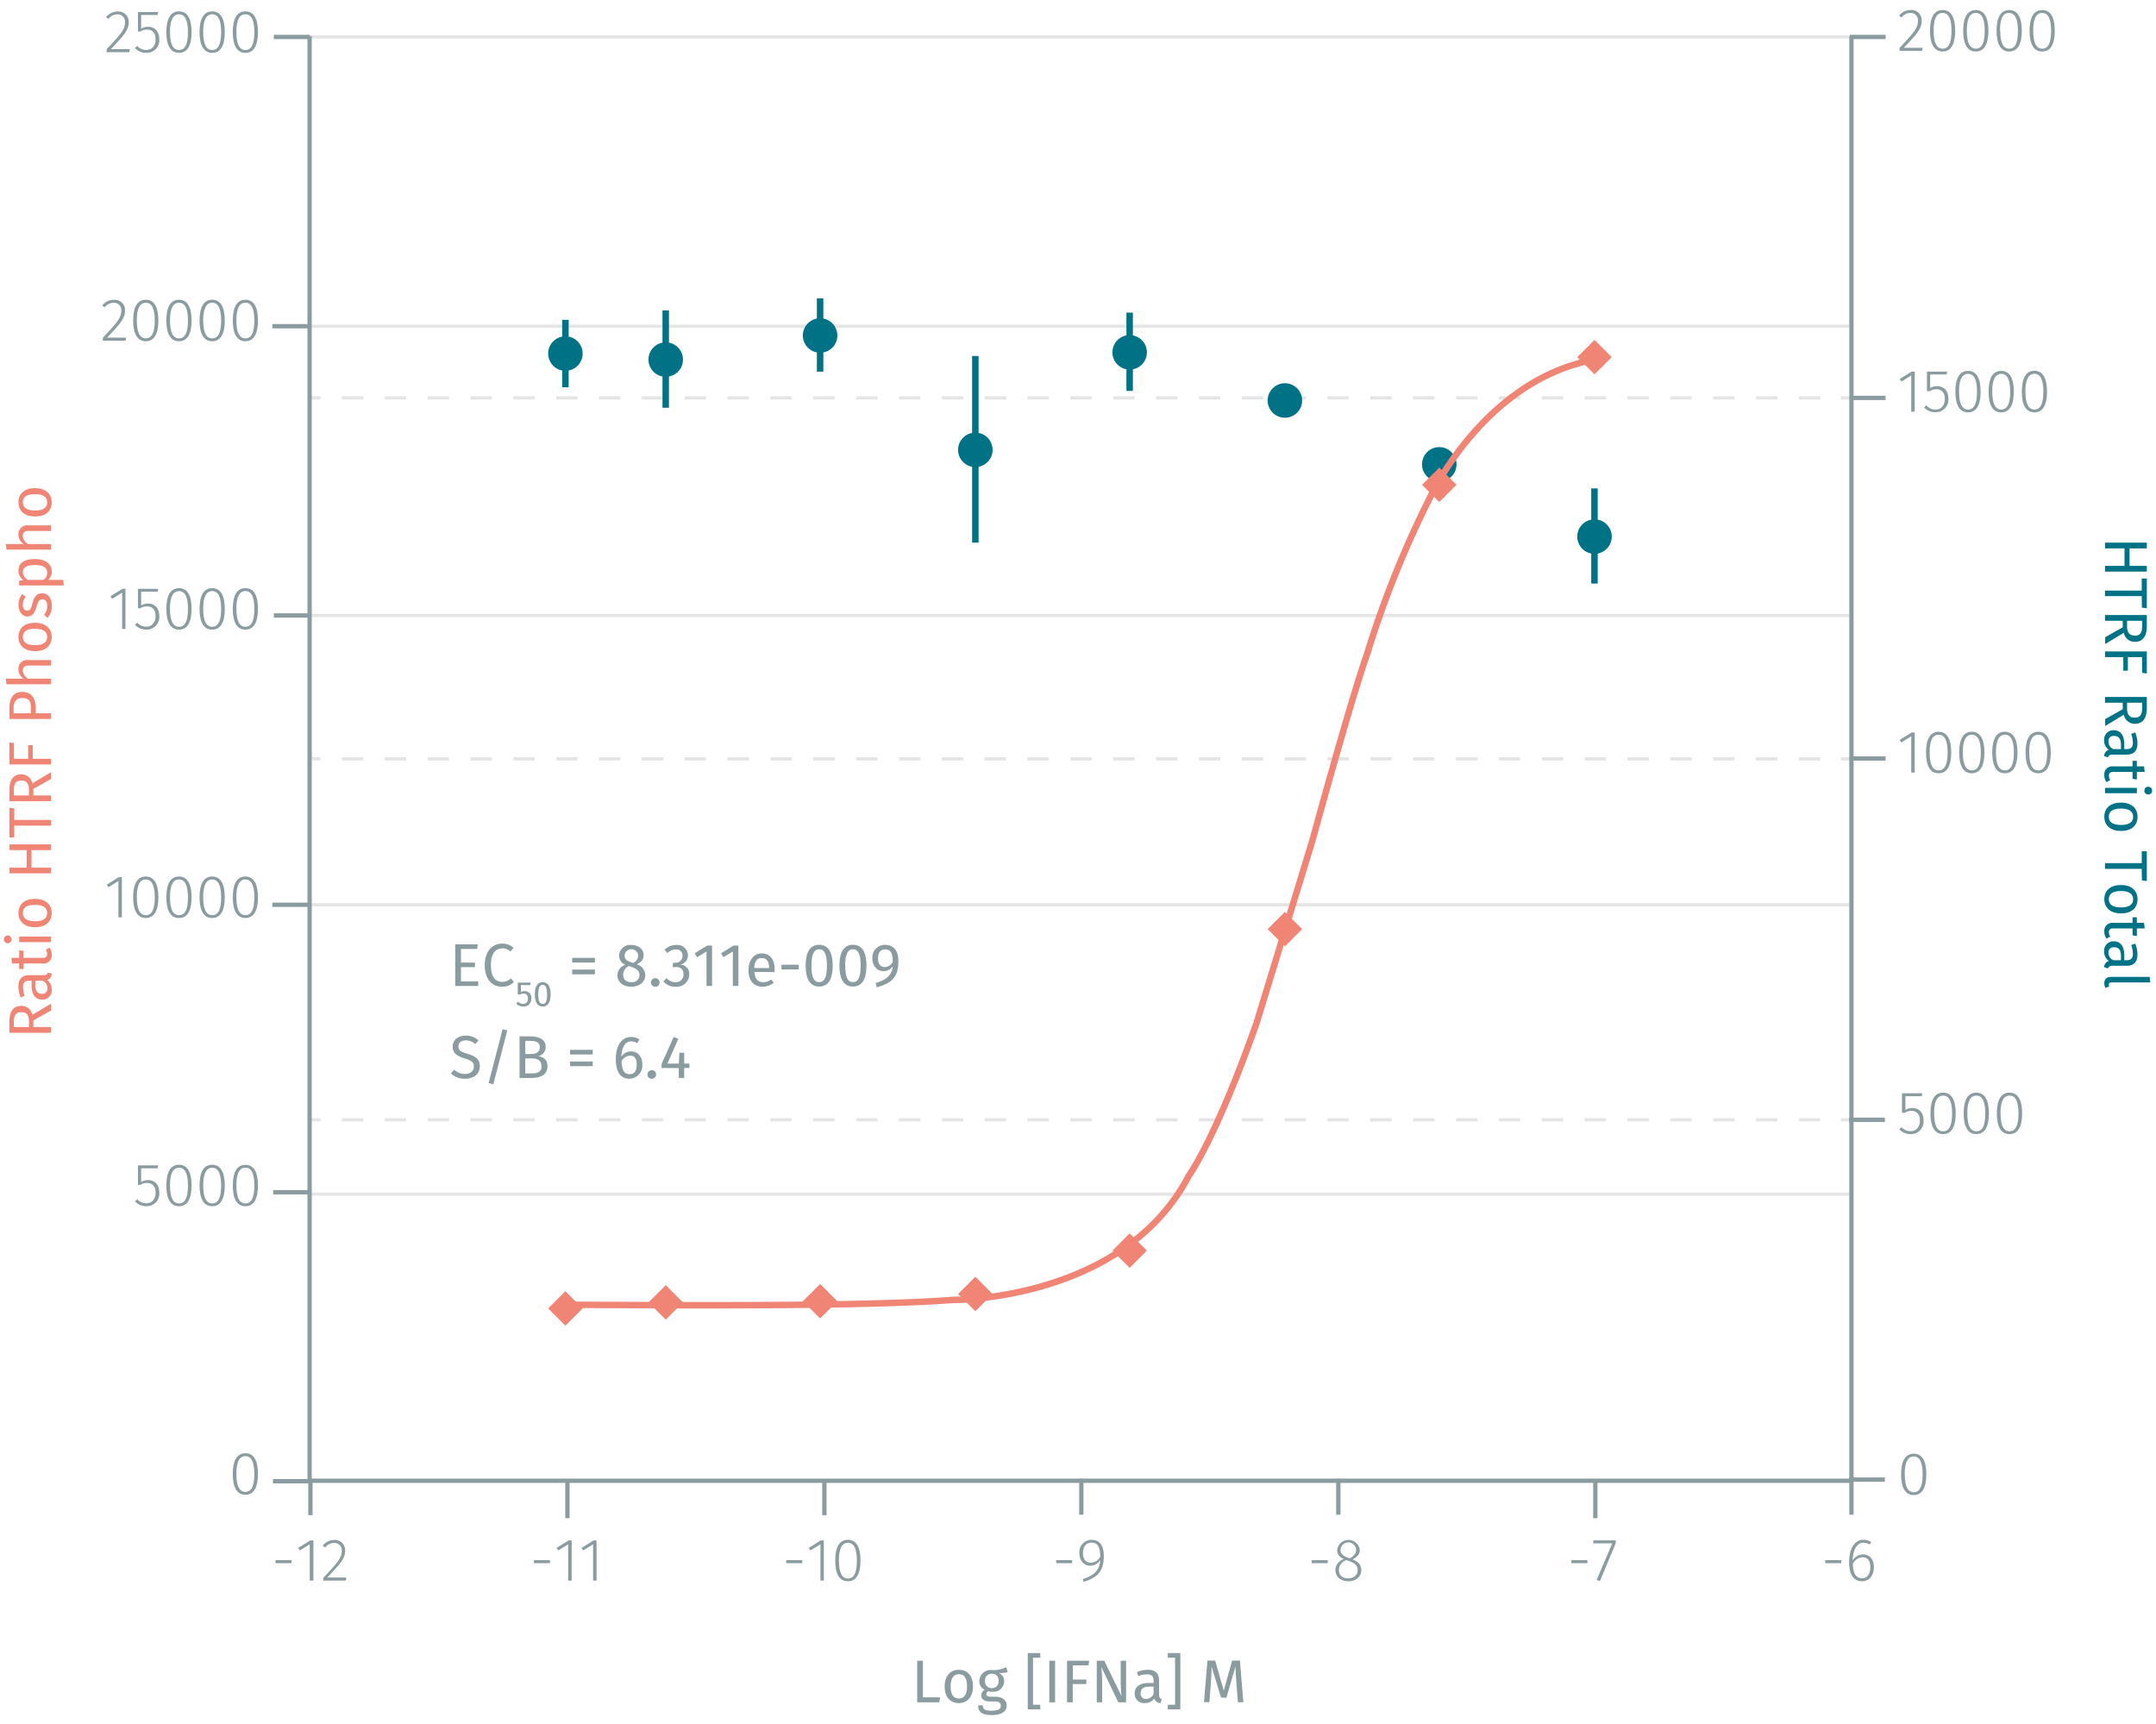 <svg id="Calque_1" data-name="Calque 1" xmlns="http://www.w3.org/2000/svg" xmlns:xlink="http://www.w3.org/1999/xlink" viewBox="0 0 500.13 399.82"><defs><symbol id="_1-deep-blue-circle" data-name="1-deep-blue-circle" viewBox="0 0 8 8"><path d="M8,4A4,4,0,0,1,4,8,4,4,0,1,1,8,4" fill="#007286" fill-rule="evenodd"/></symbol><symbol id="_5-red-diamond" data-name="5-red-diamond" viewBox="0 0 8 8"><polyline points="4 0 8 4 4 8 0 4" fill="#f08576" fill-rule="evenodd"/></symbol></defs><line x1="71.84" y1="259.75" x2="74.34" y2="259.75" fill="none" stroke="#e5e5e5" stroke-miterlimit="10" stroke-width="0.75"/><line x1="79.31" y1="259.75" x2="424.57" y2="259.75" fill="none" stroke="#e5e5e5" stroke-miterlimit="10" stroke-width="0.75" stroke-dasharray="4.97 4.97"/><line x1="427.05" y1="259.75" x2="429.55" y2="259.75" fill="none" stroke="#e5e5e5" stroke-miterlimit="10" stroke-width="0.75"/><line x1="71.84" y1="176.03" x2="74.34" y2="176.03" fill="none" stroke="#e5e5e5" stroke-miterlimit="10" stroke-width="0.75"/><line x1="79.31" y1="176.03" x2="424.57" y2="176.03" fill="none" stroke="#e5e5e5" stroke-miterlimit="10" stroke-width="0.75" stroke-dasharray="4.97 4.97"/><line x1="427.05" y1="176.03" x2="429.55" y2="176.03" fill="none" stroke="#e5e5e5" stroke-miterlimit="10" stroke-width="0.75"/><line x1="71.84" y1="92.3" x2="74.34" y2="92.3" fill="none" stroke="#e5e5e5" stroke-miterlimit="10" stroke-width="0.75"/><line x1="79.31" y1="92.3" x2="424.57" y2="92.3" fill="none" stroke="#e5e5e5" stroke-miterlimit="10" stroke-width="0.75" stroke-dasharray="4.97 4.97"/><line x1="427.05" y1="92.3" x2="429.55" y2="92.3" fill="none" stroke="#e5e5e5" stroke-miterlimit="10" stroke-width="0.75"/><path d="M71.84,209.87H428.92" fill="none" stroke="#e5e5e5" stroke-miterlimit="10" stroke-width="0.75"/><path d="M71.84,277H428.92" fill="none" stroke="#e5e5e5" stroke-miterlimit="10" stroke-width="0.75"/><path d="M71.84,142.77H428.92" fill="none" stroke="#e5e5e5" stroke-miterlimit="10" stroke-width="0.75"/><path d="M71.84,75.67H428.92" fill="none" stroke="#e5e5e5" stroke-miterlimit="10" stroke-width="0.75"/><path d="M71.84,8.57H428.92" fill="none" stroke="#e5e5e5" stroke-miterlimit="10" stroke-width="0.75"/><path d="M71.82,343.48H429.55" fill="none" stroke="#8b9ca0" stroke-miterlimit="10"/><path d="M71.82,343.48V8.39" fill="none" stroke="#8b9ca0" stroke-miterlimit="10"/><path d="M429.48,343.48V8.39" fill="none" stroke="#8b9ca0" stroke-miterlimit="10"/><path d="M131.16,74.19V89.83m-4.78-15.64h0m0,15.64h0M154.43,72V94.58M149.66,72h0m0,22.63h0m40.58-25.42v17m-4.78-17h0m0,17h0m40.79-3.63v43.29m-4.78-43.29h0m0,43.29h0m40.58-53.35V90.67m-4.77-18.16h0m0,18.16h0m40.78,2.23h0m35.81,14.81h0m36,5.58v22.07m-4.78-22.07h0m0,22.07h0" fill="none" stroke="#007286" stroke-miterlimit="10" stroke-width="1.5"/><path d="M7.74,238.24h4.09v1.33H2.18V237c0-2.41.92-3.67,2.73-3.67a2.52,2.52,0,0,1,2.59,2.09l4.33-2.61v1.59l-4.09,2.31Zm-2.83-3.46c-1.2,0-1.69.68-1.69,2.27v1.19h3.5v-1.35C6.72,235.55,6.21,234.78,4.91,234.78Z" fill="#f08576"/><path d="M11.1,225.58l.9.29a1.5,1.5,0,0,1-1.11,1.45,2.51,2.51,0,0,1,1.11,2.2,2.14,2.14,0,0,1-2.23,2.35c-1.58,0-2.44-1.19-2.44-3.25v-1.14H6.79c-1.07,0-1.46.52-1.46,1.54a6.61,6.61,0,0,0,.39,2l-.94.33a7.39,7.39,0,0,1-.5-2.55c0-1.78.91-2.59,2.45-2.59h3.38C10.75,226.2,11,226,11.1,225.58Zm-1.22,1.9H8.19v1c0,1.36.5,2.05,1.51,2.05A1.17,1.17,0,0,0,11,229.22,1.9,1.9,0,0,0,9.88,227.48Z" fill="#f08576"/><path d="M12,221.48a1.85,1.85,0,0,1-2.1,2H5.44v1.29h-1v-1.29H2.78l-.15-1.29H4.45v-1.75l1,.14v1.61h4.4c.74,0,1.09-.24,1.09-.88a1.72,1.72,0,0,0-.32-1l.88-.49A2.78,2.78,0,0,1,12,221.48Z" fill="#f08576"/><path d="M1.79,217a.9.9,0,0,1,0,1.8.9.9,0,0,1,0-1.8Zm10,1.54H4.45v-1.29h7.38Z" fill="#f08576"/><path d="M8.13,208.5c2.28,0,3.87,1.2,3.87,3.29s-1.51,3.29-3.85,3.29-3.87-1.2-3.87-3.3S5.79,208.5,8.13,208.5Zm0,5.2c1.92,0,2.81-.68,2.81-1.91s-.89-1.9-2.83-1.9-2.81.67-2.81,1.89S6.21,213.7,8.15,213.7Z" fill="#f08576"/><path d="M7.31,201.26h4.52v1.33H2.18v-1.33h4V197.2h-4v-1.33h9.65v1.33H7.31Z" fill="#f08576"/><path d="M3.31,190.19h8.52v1.33H3.31v2.74H2.18v-6.89l1.13.14Z" fill="#f08576"/><path d="M7.74,184.51h4.09v1.33H2.18V183.3c0-2.41.92-3.67,2.73-3.67a2.52,2.52,0,0,1,2.59,2.09l4.33-2.61v1.59L7.74,183Zm-2.83-3.46c-1.2,0-1.69.68-1.69,2.26v1.2h3.5v-1.35C6.72,181.82,6.21,181.05,4.91,181.05Z" fill="#f08576"/><path d="M3.24,176H6.53v-3.16H7.59V176h4.24v1.33H2.18v-5.13l1.06.15Z" fill="#f08576"/><path d="M5.16,160.49c2.22,0,3.13,1.61,3.13,3.74v1.22h3.54v1.33H2.18v-2.53C2.18,161.92,3.13,160.49,5.16,160.49Zm0,1.42c-1.45,0-2,.92-2,2.35v1.19h4v-1.16C7.24,162.86,6.82,161.91,5.18,161.91Z" fill="#f08576"/><path d="M6.53,153.1h5.3v1.29H6.72c-1.11,0-1.43.48-1.43,1.18a2.27,2.27,0,0,0,1.29,1.86h5.25v1.29H1.49l-.14-1.29H5.47a2.64,2.64,0,0,1-1.19-2.19A2,2,0,0,1,6.53,153.1Z" fill="#f08576"/><path d="M8.13,144.46c2.28,0,3.87,1.21,3.87,3.29s-1.51,3.3-3.85,3.3-3.87-1.21-3.87-3.31S5.79,144.46,8.13,144.46Zm0,5.2c1.92,0,2.81-.67,2.81-1.91s-.89-1.9-2.83-1.9-2.81.67-2.81,1.89S6.21,149.66,8.15,149.66Z" fill="#f08576"/><path d="M5.12,137.83l.85.56a3.1,3.1,0,0,0-.67,1.9c0,.84.38,1.36,1,1.36s.88-.39,1.19-1.58c.39-1.56,1-2.45,2.3-2.45,1.54,0,2.24,1.41,2.24,2.91a4.11,4.11,0,0,1-1,2.79l-.81-.72a3,3,0,0,0,.74-2c0-1-.43-1.58-1.08-1.58s-1.05.36-1.43,1.79C8,142.37,7.35,143,6.3,143s-2-1.14-2-2.67A3.92,3.92,0,0,1,5.12,137.83Z" fill="#f08576"/><path d="M8.13,129.68c2.24,0,3.87,1,3.87,2.9a2.38,2.38,0,0,1-.84,1.93h3.5l.15,1.29H4.45v-1.11l1-.09a2.71,2.71,0,0,1-1.16-2.19C4.28,130.45,5.81,129.68,8.13,129.68Zm0,1.39c-1.92,0-2.83.56-2.83,1.66a2.23,2.23,0,0,0,1.15,1.78h3.6a1.91,1.91,0,0,0,.9-1.62C11,131.71,10.07,131.07,8.13,131.07Z" fill="#f08576"/><path d="M6.53,121.87h5.3v1.29H6.72c-1.11,0-1.43.47-1.43,1.17a2.27,2.27,0,0,0,1.29,1.87h5.25v1.28H1.49l-.14-1.28H5.47A2.66,2.66,0,0,1,4.28,124,2,2,0,0,1,6.53,121.87Z" fill="#f08576"/><path d="M8.13,113.23c2.28,0,3.87,1.2,3.87,3.29s-1.51,3.29-3.85,3.29-3.87-1.2-3.87-3.3S5.79,113.23,8.13,113.23Zm0,5.2c1.92,0,2.81-.68,2.81-1.91s-.89-1.9-2.83-1.9-2.81.67-2.81,1.89S6.21,118.43,8.15,118.43Z" fill="#f08576"/><path d="M218.06,393.72l-.16,1.16h-5.14v-9.65h1.33v8.49Z" fill="#8b9ca0"/><path d="M225.71,391.18c0,2.29-1.2,3.87-3.29,3.87s-3.29-1.51-3.29-3.85,1.21-3.87,3.31-3.87S225.71,388.85,225.71,391.18Zm-5.19,0c0,1.92.67,2.81,1.9,2.81s1.91-.89,1.91-2.83-.67-2.81-1.89-2.81S220.52,389.27,220.52,391.2Z" fill="#8b9ca0"/><path d="M231.64,388.06a2,2,0,0,1,1.3,1.86,2.51,2.51,0,0,1-2.82,2.51,3,3,0,0,1-.94-.14.88.88,0,0,0-.36.69c0,.33.21.6,1,.6H231c1.52,0,2.52.87,2.52,2,0,1.43-1.17,2.25-3.46,2.25s-3.16-.75-3.16-2.25H228c0,.85.38,1.24,2,1.24s2.16-.41,2.16-1.15-.56-1-1.48-1h-1.17c-1.31,0-1.9-.66-1.9-1.4a1.63,1.63,0,0,1,.81-1.31,2.1,2.1,0,0,1-1.24-2,2.63,2.63,0,0,1,2.84-2.58,6.25,6.25,0,0,0,3.37-.66l.38,1.17A7.33,7.33,0,0,1,231.64,388.06Zm-3.13,1.85a1.5,1.5,0,0,0,1.56,1.67,1.47,1.47,0,0,0,1.55-1.68,1.43,1.43,0,0,0-1.58-1.64A1.47,1.47,0,0,0,228.51,389.91Z" fill="#8b9ca0"/><path d="M239.63,384.53v10.91h1.68v1.07h-2.9V383.45h2.9v1.08Z" fill="#8b9ca0"/><path d="M243.41,394.88v-9.65h1.34v9.65Z" fill="#8b9ca0"/><path d="M248.88,386.3v3.29H252v1.05h-3.15v4.24h-1.33v-9.65h5.13l-.16,1.07Z" fill="#8b9ca0"/><path d="M259.41,394.88l-3.92-8.19c.07.8.18,2,.18,3.77v4.42h-1.25v-9.65h1.74l4,8.21c0-.22-.19-1.77-.19-2.94v-5.27h1.25v9.65Z" fill="#8b9ca0"/><path d="M269.51,394.15l-.3.9a1.48,1.48,0,0,1-1.44-1.11,2.52,2.52,0,0,1-2.2,1.11,2.14,2.14,0,0,1-2.35-2.23c0-1.58,1.19-2.43,3.25-2.43h1.13v-.55c0-1.07-.52-1.46-1.54-1.46a6.67,6.67,0,0,0-2,.39l-.32-.93a7.14,7.14,0,0,1,2.55-.51c1.78,0,2.59.91,2.59,2.45v3.38C268.89,393.8,269.13,394,269.51,394.15Zm-1.91-1.21v-1.7h-1c-1.35,0-2,.5-2,1.51a1.16,1.16,0,0,0,1.27,1.33A1.89,1.89,0,0,0,267.6,392.94Z" fill="#8b9ca0"/><path d="M270.9,396.51v-1.07h1.68V384.53H270.9v-1.08h2.9v13.06Z" fill="#8b9ca0"/><path d="M287.16,394.88l-.34-4.35c-.12-1.52-.22-3.14-.23-3.94l-2.09,7.2h-1.25l-2.2-7.21c0,1.13-.07,2.63-.18,4l-.32,4.26h-1.26l.8-9.65h1.79l2,7,1.93-7h1.81l.8,9.65Z" fill="#8b9ca0"/><path d="M67.62,361.9v.7H63.91v-.7Z" fill="#8b9ca0"/><path d="M71.85,366.64v-8.42l-2.3,1.43-.38-.6L72,357.32h.7v9.32Z" fill="#8b9ca0"/><path d="M80.07,359.62c0,1.85-1,3-4.16,6.3h4.41l-.11.72H75V366c3.46-3.68,4.28-4.65,4.28-6.29a1.67,1.67,0,0,0-1.77-1.8,2.5,2.5,0,0,0-2.07,1.06l-.58-.42a3.27,3.27,0,0,1,2.69-1.33A2.38,2.38,0,0,1,80.07,359.62Z" fill="#8b9ca0"/><path d="M127.57,361.9v.7h-3.71v-.7Z" fill="#8b9ca0"/><path d="M131.8,366.64v-8.42l-2.3,1.43-.38-.6,2.79-1.73h.7v9.32Z" fill="#8b9ca0"/><path d="M137.58,366.64v-8.42l-2.3,1.43-.38-.6,2.79-1.73h.7v9.32Z" fill="#8b9ca0"/><path d="M248.69,361.9v.7H245v-.7Z" fill="#8b9ca0"/><path d="M256.05,360.92c0,3.69-1.6,5.05-4.68,6l-.21-.63c2.42-.74,3.92-1.93,4.06-4.41a2.76,2.76,0,0,1-2.3,1.31c-1.44,0-2.53-1.13-2.53-2.95a2.8,2.8,0,0,1,2.83-3.05C255.15,357.17,256.05,358.61,256.05,360.92Zm-.83.17c0-2.2-.57-3.25-2-3.25-1.24,0-2,.86-2,2.4s.73,2.25,1.83,2.25A2.55,2.55,0,0,0,255.22,361.09Z" fill="#8b9ca0"/><path d="M308,361.9v.7h-3.71v-.7Z" fill="#8b9ca0"/><path d="M315.78,364.22c0,1.55-1.26,2.57-3,2.57s-3-1.05-3-2.56a2.73,2.73,0,0,1,2-2.59,2.2,2.2,0,0,1-1.59-2.15,2.65,2.65,0,0,1,5.25,0c0,1-.55,1.64-1.68,2.23C315.1,362.27,315.78,363,315.78,364.22Zm-.85,0c0-1.14-.6-1.6-2.07-2.15l-.48-.18a2.35,2.35,0,0,0-1.79,2.34c0,1.22.86,1.88,2.15,1.88S314.93,365.42,314.93,364.22Zm-2.26-2.9.44.15c1-.55,1.47-1.09,1.47-2a1.82,1.82,0,0,0-3.63,0C311,360.42,311.43,360.85,312.67,361.32Z" fill="#8b9ca0"/><path d="M368.23,361.9v.7h-3.71v-.7Z" fill="#8b9ca0"/><path d="M371.13,366.75l-.76-.25L374,358H369.6v-.69h5.2V358Z" fill="#8b9ca0"/><path d="M427.11,361.9v.7H423.4v-.7Z" fill="#8b9ca0"/><path d="M434.68,363.5c0,2.05-1.17,3.29-2.74,3.29-2.17,0-3-1.9-3-4.35,0-3.25,1.28-5.27,3.36-5.27a2.89,2.89,0,0,1,1.74.55l-.35.56a2.47,2.47,0,0,0-1.4-.44c-1.55,0-2.47,1.71-2.52,4.11a2.85,2.85,0,0,1,2.39-1.38C433.55,360.57,434.68,361.51,434.68,363.5Zm-.82,0c0-1.63-.76-2.28-1.77-2.28a2.67,2.67,0,0,0-2.28,1.54c.05,2.07.64,3.33,2.13,3.33C433.2,366.12,433.86,365,433.86,363.53Z" fill="#8b9ca0"/><path d="M186.09,361.9v.7h-3.71v-.7Z" fill="#8b9ca0"/><path d="M190.32,366.64v-8.42L188,359.65l-.38-.6,2.78-1.73h.7v9.32Z" fill="#8b9ca0"/><path d="M199.61,362c0,3.15-1,4.8-2.93,4.8s-2.93-1.66-2.93-4.82,1-4.8,2.93-4.8S199.61,358.82,199.61,362Zm-5,0c0,2.88.74,4.15,2.09,4.15s2.07-1.26,2.07-4.13-.73-4.15-2.07-4.15S194.59,359.1,194.59,362Z" fill="#8b9ca0"/><path d="M29.86,5.09c0,1.85-1,3-4.16,6.31h4.41l-.11.71H24.74v-.69C28.2,7.74,29,6.77,29,5.13a1.68,1.68,0,0,0-1.77-1.8,2.51,2.51,0,0,0-2.07,1.06L24.6,4a3.3,3.3,0,0,1,2.69-1.33A2.38,2.38,0,0,1,29.86,5.09Z" fill="#8b9ca0"/><path d="M32.74,3.47V6.65a3.16,3.16,0,0,1,1.59-.44c1.6,0,2.62,1.1,2.62,2.9a2.91,2.91,0,0,1-3,3.15,3.46,3.46,0,0,1-2.64-1.12l.52-.49a2.68,2.68,0,0,0,2.12.93c1.31,0,2.14-.95,2.14-2.48s-.81-2.23-2-2.23a2.87,2.87,0,0,0-1.55.45H32V2.8h4.7l-.13.67Z" fill="#8b9ca0"/><path d="M44.44,7.46c0,3.15-1,4.8-2.92,4.8s-2.93-1.66-2.93-4.81,1-4.81,2.93-4.81S44.44,4.29,44.44,7.46Zm-5,0c0,2.87.74,4.14,2.09,4.14s2.07-1.26,2.07-4.13-.73-4.15-2.07-4.15S39.43,4.57,39.43,7.45Z" fill="#8b9ca0"/><path d="M52.14,7.46c0,3.15-1,4.8-2.92,4.8s-2.93-1.66-2.93-4.81,1-4.81,2.93-4.81S52.14,4.29,52.14,7.46Zm-5,0c0,2.87.74,4.14,2.09,4.14s2.07-1.26,2.07-4.13-.73-4.15-2.07-4.15S47.13,4.57,47.13,7.45Z" fill="#8b9ca0"/><path d="M59.84,7.46c0,3.15-1,4.8-2.92,4.8S54,10.6,54,7.45s1-4.81,2.93-4.81S59.84,4.29,59.84,7.46Zm-5,0c0,2.87.74,4.14,2.09,4.14S59,10.33,59,7.46s-.73-4.15-2.07-4.15S54.83,4.57,54.83,7.45Z" fill="#8b9ca0"/><path d="M445.78,4.78c0,1.85-1,3-4.16,6.3H446l-.11.71h-5.25v-.68c3.46-3.69,4.27-4.65,4.27-6.29A1.67,1.67,0,0,0,443.18,3a2.52,2.52,0,0,0-2.08,1.07l-.57-.42a3.26,3.26,0,0,1,2.69-1.33A2.37,2.37,0,0,1,445.78,4.78Z" fill="#8b9ca0"/><path d="M453.55,7.14c0,3.16-1,4.81-2.92,4.81s-2.93-1.67-2.93-4.82,1-4.8,2.93-4.8S453.55,4,453.55,7.14Zm-5,0c0,2.87.74,4.15,2.09,4.15S452.7,10,452.7,7.14,452,3,450.63,3,448.54,4.26,448.54,7.13Z" fill="#8b9ca0"/><path d="M461.25,7.14c0,3.16-1,4.81-2.92,4.81s-2.93-1.67-2.93-4.82,1-4.8,2.93-4.8S461.25,4,461.25,7.14Zm-5,0c0,2.87.74,4.15,2.09,4.15S460.4,10,460.4,7.14,459.67,3,458.33,3,456.24,4.26,456.24,7.13Z" fill="#8b9ca0"/><path d="M469,7.14c0,3.16-1,4.81-2.92,4.81s-2.93-1.67-2.93-4.82,1-4.8,2.93-4.8S469,4,469,7.14Zm-5,0c0,2.87.74,4.15,2.09,4.15S468.1,10,468.1,7.14,467.37,3,466,3,463.94,4.26,463.94,7.13Z" fill="#8b9ca0"/><path d="M476.65,7.14c0,3.16-1,4.81-2.92,4.81s-2.93-1.67-2.93-4.82,1-4.8,2.93-4.8S476.65,4,476.65,7.14Zm-5,0c0,2.87.74,4.15,2.09,4.15S475.8,10,475.8,7.14,475.07,3,473.73,3,471.64,4.26,471.64,7.13Z" fill="#8b9ca0"/><path d="M492.83,127.2H488.3v-1.33H498v1.33h-4v4.06h4v1.33H488.3v-1.33h4.53Z" fill="#007286"/><path d="M496.82,138.28H488.3V137h8.52V134.2H498v6.89l-1.14-.14Z" fill="#007286"/><path d="M492.39,144H488.3v-1.33H498v2.53c0,2.41-.93,3.67-2.74,3.67a2.53,2.53,0,0,1-2.59-2.08l-4.33,2.6v-1.58l4.09-2.31Zm2.83,3.46c1.21,0,1.7-.69,1.7-2.27V144h-3.5v1.34C493.42,146.65,493.92,147.42,495.22,147.42Z" fill="#007286"/><path d="M496.89,152.43H493.6v3.15h-1.05v-3.15H488.3V151.1H498v5.13l-1.07-.16Z" fill="#007286"/><path d="M492.39,163H488.3v-1.33H498v2.54c0,2.41-.93,3.67-2.74,3.67a2.53,2.53,0,0,1-2.59-2.09l-4.33,2.61v-1.59l4.09-2.31Zm2.83,3.46c1.21,0,1.7-.68,1.7-2.27V163h-3.5v1.35C493.42,165.7,493.92,166.47,495.22,166.47Z" fill="#007286"/><path d="M489,175.67l-.89-.29a1.48,1.48,0,0,1,1.1-1.45,2.49,2.49,0,0,1-1.1-2.19,2.14,2.14,0,0,1,2.22-2.36c1.59,0,2.44,1.19,2.44,3.25v1.14h.55c1.06,0,1.45-.52,1.45-1.54a6.61,6.61,0,0,0-.39-2l.94-.33a7.2,7.2,0,0,1,.5,2.55c0,1.78-.91,2.59-2.45,2.59H490C489.38,175.05,489.17,175.29,489,175.67Zm1.22-1.9H492v-1c0-1.36-.51-2.05-1.52-2.05A1.17,1.17,0,0,0,489.1,172,1.9,1.9,0,0,0,490.25,173.77Z" fill="#007286"/><path d="M488.14,179.77a1.85,1.85,0,0,1,2.1-2h4.45v-1.29h1v1.29h1.66l.16,1.29h-1.82v1.75l-1-.14v-1.61h-4.4c-.74,0-1.09.24-1.09.88a1.8,1.8,0,0,0,.32,1l-.88.49A2.78,2.78,0,0,1,488.14,179.77Z" fill="#007286"/><path d="M488.3,182.75h7.39V184H488.3Zm10.05,1.54a.9.9,0,1,1,.88-.91A.86.86,0,0,1,498.35,184.29Z" fill="#007286"/><path d="M492,192.75c-2.28,0-3.86-1.2-3.86-3.29s1.51-3.29,3.85-3.29,3.86,1.2,3.86,3.3S494.34,192.75,492,192.75Zm0-5.2c-1.92,0-2.82.68-2.82,1.91s.9,1.9,2.83,1.9,2.82-.67,2.82-1.89S493.92,187.55,492,187.55Z" fill="#007286"/><path d="M496.82,201.54H488.3v-1.33h8.52v-2.74H498v6.89l-1.14-.14Z" fill="#007286"/><path d="M492,211.88c-2.28,0-3.86-1.21-3.86-3.3s1.51-3.29,3.85-3.29,3.86,1.21,3.86,3.31S494.34,211.88,492,211.88Zm0-5.2c-1.92,0-2.82.67-2.82,1.9s.9,1.91,2.83,1.91,2.82-.67,2.82-1.89S493.92,206.68,492,206.68Z" fill="#007286"/><path d="M488.14,216.07a1.86,1.86,0,0,1,2.1-2h4.45v-1.29h1v1.29h1.66l.16,1.29h-1.82v1.75l-1-.14v-1.61h-4.4c-.74,0-1.09.24-1.09.88a1.86,1.86,0,0,0,.32,1l-.88.49A2.81,2.81,0,0,1,488.14,216.07Z" fill="#007286"/><path d="M489,224.64l-.89-.29a1.47,1.47,0,0,1,1.1-1.44,2.52,2.52,0,0,1-1.1-2.2,2.15,2.15,0,0,1,2.22-2.36c1.59,0,2.44,1.19,2.44,3.25v1.14h.55c1.06,0,1.45-.52,1.45-1.54a6.61,6.61,0,0,0-.39-2l.94-.32a7.12,7.12,0,0,1,.5,2.55c0,1.77-.91,2.59-2.45,2.59H490C489.38,224,489.17,224.26,489,224.64Zm1.22-1.9H492v-1c0-1.36-.51-2-1.52-2A1.16,1.16,0,0,0,489.1,221,1.9,1.9,0,0,0,490.25,222.74Z" fill="#007286"/><path d="M489.2,228.35a1.42,1.42,0,0,0,.08.48l-.89.33a2.45,2.45,0,0,1-.25-1.09c0-.94.56-1.47,1.62-1.47h8.9l.15,1.29h-9C489.4,227.89,489.2,228,489.2,228.35Z" fill="#007286"/><path d="M106.93,220.13v3.15h3.25v1.06h-3.25v3.31h4v1.06H105.6v-9.65h5.23l-.16,1.07Z" fill="#8b9ca0"/><path d="M119.14,219.85l-.73.85a2.82,2.82,0,0,0-1.86-.71c-1.46,0-2.67,1-2.67,3.89s1.16,3.88,2.66,3.88a3.19,3.19,0,0,0,2-.81l.67.85a3.73,3.73,0,0,1-2.76,1.08c-2.33,0-4-1.75-4-5s1.82-5,4-5A3.77,3.77,0,0,1,119.14,219.85Z" fill="#8b9ca0"/><path d="M120.83,228.5v1.61a1.83,1.83,0,0,1,.87-.21,1.53,1.53,0,0,1,1.55,1.73,1.78,1.78,0,0,1-1.89,1.85,2.16,2.16,0,0,1-1.62-.7l.46-.44a1.48,1.48,0,0,0,1.15.52c.69,0,1.12-.45,1.12-1.25s-.43-1.13-1-1.13a1.6,1.6,0,0,0-.77.19h-.59v-2.75h3l-.11.58Z" fill="#8b9ca0"/><path d="M127.73,230.65c0,1.81-.61,2.83-1.83,2.83s-1.83-1-1.83-2.83.6-2.82,1.83-2.82S127.73,228.85,127.73,230.65Zm-2.88,0c0,1.61.36,2.23,1.05,2.23s1-.62,1-2.23-.37-2.22-1-2.22S124.85,229.05,124.85,230.65Z" fill="#8b9ca0"/><path d="M138,222.19v1.08h-5.27v-1.08Zm0,2.7V226h-5.27v-1.08Z" fill="#8b9ca0"/><path d="M149.68,226.21c0,1.57-1.34,2.67-3.25,2.67s-3.21-1.1-3.21-2.64a2.57,2.57,0,0,1,1.85-2.44,2.3,2.3,0,0,1-1.45-2.19,2.57,2.57,0,0,1,2.84-2.41c1.4,0,2.84.77,2.84,2.37,0,1-.53,1.58-1.59,2.12A2.66,2.66,0,0,1,149.68,226.21Zm-1.34,0c0-1-.54-1.46-2.05-2l-.35-.13a2.16,2.16,0,0,0-1.37,2.12c0,1,.71,1.62,1.88,1.62A1.66,1.66,0,0,0,148.34,226.22Zm-3.46-4.59c0,1,.65,1.31,1.73,1.66l.24.09a1.89,1.89,0,0,0,1.19-1.77,1.59,1.59,0,0,0-3.16,0Z" fill="#8b9ca0"/><path d="M153,227.9a1,1,0,1,1-1-1A1,1,0,0,1,153,227.9Z" fill="#8b9ca0"/><path d="M159.59,221.58a2.14,2.14,0,0,1-1.82,2.16,2.16,2.16,0,0,1,2.12,2.27,2.91,2.91,0,0,1-3.2,2.87,3.5,3.5,0,0,1-2.81-1.26l.78-.73a2.53,2.53,0,0,0,2,.94,1.73,1.73,0,0,0,1.89-1.83c0-1.29-.73-1.68-1.86-1.68H156l.15-1h.48a1.57,1.57,0,0,0,1.69-1.65,1.39,1.39,0,0,0-1.55-1.43,2.63,2.63,0,0,0-1.93.84l-.68-.77a3.81,3.81,0,0,1,2.68-1.11A2.48,2.48,0,0,1,159.59,221.58Z" fill="#8b9ca0"/><path d="M163.89,228.71v-8l-2.19,1.33-.56-.91,2.9-1.8h1.14v9.37Z" fill="#8b9ca0"/><path d="M170,228.71v-8l-2.18,1.33-.57-.91,2.9-1.8h1.14v9.37Z" fill="#8b9ca0"/><path d="M179.66,225.47H175c.12,1.7.92,2.36,2,2.36a3.1,3.1,0,0,0,1.92-.64l.56.77a4.06,4.06,0,0,1-2.58.92c-2.06,0-3.26-1.44-3.26-3.78s1.16-3.94,3.06-3.94,3,1.39,3,3.65C179.68,225.06,179.67,225.3,179.66,225.47Zm-1.25-1c0-1.44-.58-2.24-1.74-2.24-1,0-1.62.68-1.72,2.32h3.46Z" fill="#8b9ca0"/><path d="M185.28,223.78v1.1h-4v-1.1Z" fill="#8b9ca0"/><path d="M193.16,224c0,3.11-1,4.84-3.13,4.84s-3.14-1.73-3.14-4.84,1-4.84,3.14-4.84S193.16,220.94,193.16,224Zm-4.93,0c0,2.76.62,3.82,1.8,3.82s1.79-1.06,1.79-3.82-.63-3.81-1.79-3.81S188.23,221.29,188.23,224Z" fill="#8b9ca0"/><path d="M201,224c0,3.11-1,4.84-3.14,4.84s-3.14-1.73-3.14-4.84,1-4.84,3.14-4.84S201,220.94,201,224Zm-4.93,0c0,2.76.61,3.82,1.79,3.82s1.79-1.06,1.79-3.82-.63-3.81-1.79-3.81S196.05,221.29,196.05,224Z" fill="#8b9ca0"/><path d="M208.4,222.85c0,3.88-1.54,5.18-5,6.17l-.29-1c2.35-.68,3.85-1.75,3.95-3.87a2.48,2.48,0,0,1-2.11,1.12c-1.45,0-2.59-1.15-2.59-3a2.92,2.92,0,0,1,3-3.1C207.39,219.2,208.4,220.65,208.4,222.85Zm-1.31.29c0-2.12-.53-2.91-1.69-2.91s-1.72.75-1.72,2.1.64,2,1.55,2A2.19,2.19,0,0,0,207.09,223.14Z" fill="#8b9ca0"/><path d="M111,241.35l-.76.84a3.12,3.12,0,0,0-2.17-.86c-1,0-1.73.44-1.73,1.37s.37,1.2,2.11,1.74c1.54.47,2.86,1.07,2.86,2.92,0,1.68-1.28,2.86-3.45,2.86a4.47,4.47,0,0,1-3.27-1.25l.77-.85a3.41,3.41,0,0,0,2.49,1c1.13,0,2.07-.56,2.07-1.73,0-.93-.45-1.35-2.09-1.86C106,245,105,244.25,105,242.75s1.26-2.52,3-2.52A4.09,4.09,0,0,1,111,241.35Z" fill="#8b9ca0"/><path d="M114.44,251.51l-1.1-.27,3.25-12.49,1.09.25Z" fill="#8b9ca0"/><path d="M127,247.31c0,2-1.58,2.74-3.82,2.74h-2.66V240.4h2.28c2.38,0,3.78.76,3.78,2.44A2.14,2.14,0,0,1,124.8,245C125.92,245.15,127,245.67,127,247.31Zm-5.15-2.82h1.45c1.08,0,1.92-.53,1.92-1.55,0-1.19-.85-1.49-2.28-1.49h-1.09Zm3.75,2.82c0-1.36-1-1.8-2.17-1.8h-1.58V249h1.33C124.61,249,125.63,248.71,125.63,247.31Z" fill="#8b9ca0"/><path d="M137.5,243.52v1.08h-5.26v-1.08Zm0,2.71v1.08h-5.26v-1.08Z" fill="#8b9ca0"/><path d="M149,246.87a3.06,3.06,0,0,1-3,3.35c-2.28,0-3.15-1.88-3.15-4.57,0-3.06,1.33-5.11,3.54-5.11a3.31,3.31,0,0,1,1.93.58l-.5.85a2.68,2.68,0,0,0-1.44-.41c-1.36,0-2.17,1.42-2.24,3.56a2.62,2.62,0,0,1,2.25-1.23C147.76,243.89,149,244.87,149,246.87Zm-1.3,0c0-1.48-.63-2-1.51-2a2.43,2.43,0,0,0-2,1.29c.06,2.05.6,3,1.85,3S147.68,248.29,147.68,246.91Z" fill="#8b9ca0"/><path d="M152.19,249.24a1,1,0,1,1-1-1A1,1,0,0,1,152.19,249.24Z" fill="#8b9ca0"/><path d="M158.71,247.74v2.31h-1.25v-2.31h-4v-.92l2.81-6.28,1.08.45-2.53,5.73h2.66l.11-2.52h1.12v2.52h1.22v1Z" fill="#8b9ca0"/><path d="M59.84,341.92c0,3.15-1,4.81-2.92,4.81S54,345.06,54,341.91s1-4.81,2.93-4.81S59.84,338.75,59.84,341.92Zm-5,0c0,2.87.74,4.14,2.09,4.14S59,344.79,59,341.92s-.73-4.15-2.07-4.15S54.83,339,54.83,341.91Z" fill="#8b9ca0"/><path d="M32.74,271v3.18a3,3,0,0,1,1.59-.44c1.6,0,2.62,1.09,2.62,2.9a2.91,2.91,0,0,1-3,3.15,3.45,3.45,0,0,1-2.63-1.12l.52-.49a2.65,2.65,0,0,0,2.11.93c1.32,0,2.15-1,2.15-2.48s-.81-2.23-2-2.23a2.78,2.78,0,0,0-1.55.45H32v-4.53h4.69l-.12.68Z" fill="#8b9ca0"/><path d="M44.44,275c0,3.15-1,4.8-2.92,4.8s-2.93-1.66-2.93-4.82,1-4.8,2.93-4.8S44.44,271.86,44.44,275Zm-5,0c0,2.88.74,4.15,2.09,4.15s2.07-1.26,2.07-4.13-.73-4.15-2.07-4.15S39.43,272.14,39.43,275Z" fill="#8b9ca0"/><path d="M52.14,275c0,3.15-1,4.8-2.92,4.8s-2.93-1.66-2.93-4.82,1-4.8,2.93-4.8S52.14,271.86,52.14,275Zm-5,0c0,2.88.74,4.15,2.09,4.15s2.07-1.26,2.07-4.13-.73-4.15-2.07-4.15S47.13,272.14,47.13,275Z" fill="#8b9ca0"/><path d="M59.84,275c0,3.15-1,4.8-2.92,4.8S54,278.17,54,275s1-4.8,2.93-4.8S59.84,271.86,59.84,275Zm-5,0c0,2.88.74,4.15,2.09,4.15S59,277.9,59,275s-.73-4.15-2.07-4.15S54.83,272.14,54.83,275Z" fill="#8b9ca0"/><path d="M27.46,212.79v-8.42l-2.3,1.43-.38-.61,2.79-1.72h.7v9.32Z" fill="#8b9ca0"/><path d="M36.74,208.14c0,3.15-1,4.8-2.92,4.8s-2.93-1.67-2.93-4.82,1-4.8,2.93-4.8S36.74,205,36.74,208.14Zm-5,0c0,2.87.74,4.15,2.09,4.15s2.07-1.26,2.07-4.13S35.16,204,33.82,204,31.73,205.25,31.73,208.12Z" fill="#8b9ca0"/><path d="M44.44,208.14c0,3.15-1,4.8-2.92,4.8s-2.93-1.67-2.93-4.82,1-4.8,2.93-4.8S44.44,205,44.44,208.14Zm-5,0c0,2.87.74,4.15,2.09,4.15s2.07-1.26,2.07-4.13S42.86,204,41.52,204,39.43,205.25,39.43,208.12Z" fill="#8b9ca0"/><path d="M52.14,208.14c0,3.15-1,4.8-2.92,4.8s-2.93-1.67-2.93-4.82,1-4.8,2.93-4.8S52.14,205,52.14,208.14Zm-5,0c0,2.87.74,4.15,2.09,4.15s2.07-1.26,2.07-4.13S50.56,204,49.22,204,47.13,205.25,47.13,208.12Z" fill="#8b9ca0"/><path d="M59.84,208.14c0,3.15-1,4.8-2.92,4.8S54,211.27,54,208.12s1-4.8,2.93-4.8S59.84,205,59.84,208.14Zm-5,0c0,2.87.74,4.15,2.09,4.15S59,211,59,208.14,58.26,204,56.92,204,54.83,205.25,54.83,208.12Z" fill="#8b9ca0"/><path d="M28.34,145.89v-8.41L26,138.9l-.37-.6,2.78-1.72h.7v9.31Z" fill="#8b9ca0"/><path d="M32.74,137.25v3.18a3.15,3.15,0,0,1,1.59-.43c1.6,0,2.62,1.09,2.62,2.9a2.92,2.92,0,0,1-3,3.15,3.46,3.46,0,0,1-2.64-1.12l.52-.49a2.71,2.71,0,0,0,2.12.92c1.31,0,2.14-1,2.14-2.48s-.81-2.22-2-2.22a2.86,2.86,0,0,0-1.55.44H32v-4.52h4.7l-.13.67Z" fill="#8b9ca0"/><path d="M44.44,141.24c0,3.16-1,4.81-2.92,4.81s-2.93-1.67-2.93-4.82,1-4.8,2.93-4.8S44.44,138.08,44.44,141.24Zm-5,0c0,2.87.74,4.15,2.09,4.15s2.07-1.26,2.07-4.14-.73-4.14-2.07-4.14S39.43,138.36,39.43,141.23Z" fill="#8b9ca0"/><path d="M52.14,141.24c0,3.16-1,4.81-2.92,4.81s-2.93-1.67-2.93-4.82,1-4.8,2.93-4.8S52.14,138.08,52.14,141.24Zm-5,0c0,2.87.74,4.15,2.09,4.15s2.07-1.26,2.07-4.14-.73-4.14-2.07-4.14S47.13,138.36,47.13,141.23Z" fill="#8b9ca0"/><path d="M59.84,141.24c0,3.16-1,4.81-2.92,4.81S54,144.38,54,141.23s1-4.8,2.93-4.8S59.84,138.08,59.84,141.24Zm-5,0c0,2.87.74,4.15,2.09,4.15S59,144.12,59,141.24s-.73-4.14-2.07-4.14S54.83,138.36,54.83,141.23Z" fill="#8b9ca0"/><path d="M29,72c0,1.85-1,3-4.16,6.31h4.42l-.12.71H23.86v-.68c3.46-3.69,4.27-4.65,4.27-6.29a1.67,1.67,0,0,0-1.76-1.81,2.55,2.55,0,0,0-2.08,1.06l-.57-.42a3.29,3.29,0,0,1,2.69-1.33A2.37,2.37,0,0,1,29,72Z" fill="#8b9ca0"/><path d="M36.74,74.35c0,3.15-1,4.81-2.92,4.81s-2.93-1.67-2.93-4.82,1-4.81,2.93-4.81S36.74,71.19,36.74,74.35Zm-5,0c0,2.87.74,4.14,2.09,4.14s2.07-1.26,2.07-4.13-.73-4.14-2.07-4.14S31.73,71.47,31.73,74.34Z" fill="#8b9ca0"/><path d="M44.44,74.35c0,3.15-1,4.81-2.92,4.81s-2.93-1.67-2.93-4.82,1-4.81,2.93-4.81S44.44,71.19,44.44,74.35Zm-5,0c0,2.87.74,4.14,2.09,4.14s2.07-1.26,2.07-4.13-.73-4.14-2.07-4.14S39.43,71.47,39.43,74.34Z" fill="#8b9ca0"/><path d="M52.14,74.35c0,3.15-1,4.81-2.92,4.81s-2.93-1.67-2.93-4.82,1-4.81,2.93-4.81S52.14,71.19,52.14,74.35Zm-5,0c0,2.87.74,4.14,2.09,4.14s2.07-1.26,2.07-4.13-.73-4.14-2.07-4.14S47.13,71.47,47.13,74.34Z" fill="#8b9ca0"/><path d="M59.84,74.35c0,3.15-1,4.81-2.92,4.81S54,77.49,54,74.34s1-4.81,2.93-4.81S59.84,71.19,59.84,74.35Zm-5,0c0,2.87.74,4.14,2.09,4.14S59,77.22,59,74.35s-.73-4.14-2.07-4.14S54.83,71.47,54.83,74.34Z" fill="#8b9ca0"/><path d="M446.85,342c0,3.15-1,4.8-2.93,4.8S441,345.12,441,342s1-4.8,2.93-4.8S446.85,338.81,446.85,342Zm-5,0c0,2.87.75,4.15,2.09,4.15S446,344.85,446,342s-.72-4.15-2.07-4.15S441.83,339.09,441.83,342Z" fill="#8b9ca0"/><path d="M442,254.28v3.18a3.17,3.17,0,0,1,1.6-.44c1.59,0,2.62,1.1,2.62,2.9a2.92,2.92,0,0,1-3,3.15,3.48,3.48,0,0,1-2.64-1.12l.52-.49a2.68,2.68,0,0,0,2.12.93c1.31,0,2.14-1,2.14-2.48s-.81-2.23-1.95-2.23a2.78,2.78,0,0,0-1.55.45h-.65V253.6h4.7l-.13.68Z" fill="#8b9ca0"/><path d="M453.67,258.27c0,3.15-1,4.8-2.93,4.8s-2.93-1.66-2.93-4.82,1-4.8,2.93-4.8S453.67,255.1,453.67,258.27Zm-5,0c0,2.88.74,4.15,2.09,4.15s2.07-1.26,2.07-4.13-.73-4.15-2.07-4.15S448.65,255.38,448.65,258.25Z" fill="#8b9ca0"/><path d="M461.37,258.27c0,3.15-1,4.8-2.93,4.8s-2.93-1.66-2.93-4.82,1-4.8,2.93-4.8S461.37,255.1,461.37,258.27Zm-5,0c0,2.88.74,4.15,2.09,4.15s2.07-1.26,2.07-4.13-.73-4.15-2.07-4.15S456.35,255.38,456.35,258.25Z" fill="#8b9ca0"/><path d="M469.07,258.27c0,3.15-1,4.8-2.93,4.8s-2.93-1.66-2.93-4.82,1-4.8,2.93-4.8S469.07,255.1,469.07,258.27Zm-5,0c0,2.88.74,4.15,2.09,4.15s2.07-1.26,2.07-4.13-.73-4.15-2.07-4.15S464.05,255.38,464.05,258.25Z" fill="#8b9ca0"/><path d="M443.35,179.21v-8.42l-2.3,1.43-.38-.6,2.79-1.72h.7v9.31Z" fill="#8b9ca0"/><path d="M452.63,174.56c0,3.15-1,4.81-2.93,4.81s-2.92-1.67-2.92-4.82,1-4.81,2.92-4.81S452.63,171.4,452.63,174.56Zm-5,0c0,2.87.74,4.14,2.08,4.14s2.08-1.26,2.08-4.13-.73-4.15-2.08-4.15S447.62,171.68,447.62,174.55Z" fill="#8b9ca0"/><path d="M460.33,174.56c0,3.15-1,4.81-2.93,4.81s-2.93-1.67-2.93-4.82,1-4.81,2.93-4.81S460.33,171.4,460.33,174.56Zm-5,0c0,2.87.75,4.14,2.09,4.14s2.07-1.26,2.07-4.13-.72-4.15-2.07-4.15S455.31,171.68,455.31,174.55Z" fill="#8b9ca0"/><path d="M468,174.56c0,3.15-1,4.81-2.93,4.81s-2.93-1.67-2.93-4.82,1-4.81,2.93-4.81S468,171.4,468,174.56Zm-5,0c0,2.87.75,4.14,2.09,4.14s2.07-1.26,2.07-4.13-.72-4.15-2.07-4.15S463,171.68,463,174.55Z" fill="#8b9ca0"/><path d="M475.73,174.56c0,3.15-1,4.81-2.93,4.81s-2.93-1.67-2.93-4.82,1-4.81,2.93-4.81S475.73,171.4,475.73,174.56Zm-5,0c0,2.87.75,4.14,2.09,4.14s2.07-1.26,2.07-4.13-.72-4.15-2.07-4.15S470.71,171.68,470.71,174.55Z" fill="#8b9ca0"/><path d="M443.35,95.5V87.08l-2.3,1.43-.38-.6,2.79-1.72h.7V95.5Z" fill="#8b9ca0"/><path d="M447.74,86.86V90a3.16,3.16,0,0,1,1.6-.43c1.6,0,2.62,1.09,2.62,2.9a2.92,2.92,0,0,1-3,3.15,3.44,3.44,0,0,1-2.63-1.12l.51-.49A2.71,2.71,0,0,0,449,95c1.32,0,2.14-1,2.14-2.48s-.81-2.23-1.94-2.23a2.9,2.9,0,0,0-1.56.45H447V86.19h4.69l-.13.67Z" fill="#8b9ca0"/><path d="M459.45,90.85c0,3.15-1,4.81-2.93,4.81s-2.93-1.67-2.93-4.82,1-4.81,2.93-4.81S459.45,87.69,459.45,90.85Zm-5,0c0,2.87.75,4.15,2.09,4.15s2.07-1.27,2.07-4.14-.72-4.14-2.07-4.14S454.43,88,454.43,90.84Z" fill="#8b9ca0"/><path d="M467.15,90.85c0,3.15-1,4.81-2.93,4.81s-2.93-1.67-2.93-4.82,1-4.81,2.93-4.81S467.15,87.69,467.15,90.85Zm-5,0c0,2.87.75,4.15,2.09,4.15s2.07-1.27,2.07-4.14-.72-4.14-2.07-4.14S462.13,88,462.13,90.84Z" fill="#8b9ca0"/><path d="M474.85,90.85c0,3.15-1,4.81-2.93,4.81S469,94,469,90.84,470,86,471.92,86,474.85,87.69,474.85,90.85Zm-5,0c0,2.87.75,4.15,2.09,4.15S474,93.72,474,90.85s-.72-4.14-2.07-4.14S469.83,88,469.83,90.84Z" fill="#8b9ca0"/><use width="8" height="8" transform="translate(127.16 78.01)" xlink:href="#_1-deep-blue-circle"/><use width="8" height="8" transform="translate(150.43 79.41)" xlink:href="#_1-deep-blue-circle"/><use width="8" height="8" transform="translate(186.24 73.82)" xlink:href="#_1-deep-blue-circle"/><use width="8" height="8" transform="translate(222.25 100.35)" xlink:href="#_1-deep-blue-circle"/><use width="8" height="8" transform="translate(258.05 77.73)" xlink:href="#_1-deep-blue-circle"/><use width="8" height="8" transform="translate(294.06 88.9)" xlink:href="#_1-deep-blue-circle"/><use width="8" height="8" transform="translate(329.87 103.71)" xlink:href="#_1-deep-blue-circle"/><use width="8" height="8" transform="translate(365.88 120.47)" xlink:href="#_1-deep-blue-circle"/><use width="8" height="8" transform="translate(127.16 299.51)" xlink:href="#_5-red-diamond"/><use width="8" height="8" transform="translate(150.43 298.11)" xlink:href="#_5-red-diamond"/><use width="8" height="8" transform="translate(186.24 297.84)" xlink:href="#_5-red-diamond"/><use width="8" height="8" transform="translate(222.25 296.16)" xlink:href="#_5-red-diamond"/><use width="8" height="8" transform="translate(258.05 286.1)" xlink:href="#_5-red-diamond"/><use width="8" height="8" transform="translate(294.06 211.52)" xlink:href="#_5-red-diamond"/><use width="8" height="8" transform="translate(329.87 108.46)" xlink:href="#_5-red-diamond"/><use width="8" height="8" transform="translate(365.88 78.84)" xlink:href="#_5-red-diamond"/><line x1="71.84" y1="8.57" x2="63.52" y2="8.57" fill="none" stroke="#8b9ca0" stroke-miterlimit="10"/><line x1="71.49" y1="75.67" x2="63.17" y2="75.67" fill="none" stroke="#8b9ca0" stroke-miterlimit="10"/><line x1="71.84" y1="142.77" x2="63.52" y2="142.77" fill="none" stroke="#8b9ca0" stroke-miterlimit="10"/><line x1="71.49" y1="209.87" x2="63.17" y2="209.87" fill="none" stroke="#8b9ca0" stroke-miterlimit="10"/><line x1="71.69" y1="276.56" x2="63.37" y2="276.56" fill="none" stroke="#8b9ca0" stroke-miterlimit="10"/><line x1="71.65" y1="343.59" x2="63.33" y2="343.59" fill="none" stroke="#8b9ca0" stroke-miterlimit="10"/><line x1="72.01" y1="343.14" x2="72.01" y2="351.47" fill="none" stroke="#8b9ca0" stroke-miterlimit="10"/><line x1="131.62" y1="343.84" x2="131.62" y2="352.16" fill="none" stroke="#8b9ca0" stroke-miterlimit="10"/><line x1="191.23" y1="343.14" x2="191.23" y2="351.47" fill="none" stroke="#8b9ca0" stroke-miterlimit="10"/><line x1="250.84" y1="343.04" x2="250.84" y2="351.36" fill="none" stroke="#8b9ca0" stroke-miterlimit="10"/><line x1="310.45" y1="343.04" x2="310.45" y2="351.36" fill="none" stroke="#8b9ca0" stroke-miterlimit="10"/><line x1="370.07" y1="343.84" x2="370.07" y2="352.16" fill="none" stroke="#8b9ca0" stroke-miterlimit="10"/><line x1="429.48" y1="343.04" x2="429.48" y2="351.36" fill="none" stroke="#8b9ca0" stroke-miterlimit="10"/><line x1="428.92" y1="343.21" x2="437.24" y2="343.21" fill="none" stroke="#8b9ca0" stroke-miterlimit="10"/><line x1="428.92" y1="259.75" x2="437.24" y2="259.75" fill="none" stroke="#8b9ca0" stroke-miterlimit="10"/><line x1="429.08" y1="175.94" x2="437.4" y2="175.94" fill="none" stroke="#8b9ca0" stroke-miterlimit="10"/><line x1="429.08" y1="92.3" x2="437.4" y2="92.3" fill="none" stroke="#8b9ca0" stroke-miterlimit="10"/><line x1="429.08" y1="8.57" x2="437.4" y2="8.57" fill="none" stroke="#8b9ca0" stroke-miterlimit="10"/><path d="M130.87,302.66c14.81,0,67.37.62,90.12-1.13,0,0,39.5.38,54.75-28.75,0,0,6.25-8.5,15.75-35.5l12.92-42.2s8.75-32.09,12.75-43.5A233.82,233.82,0,0,1,332,114.83s12.75-27.25,38.5-31.5" fill="none" stroke="#f08576" stroke-miterlimit="10" stroke-width="1.5"/></svg>